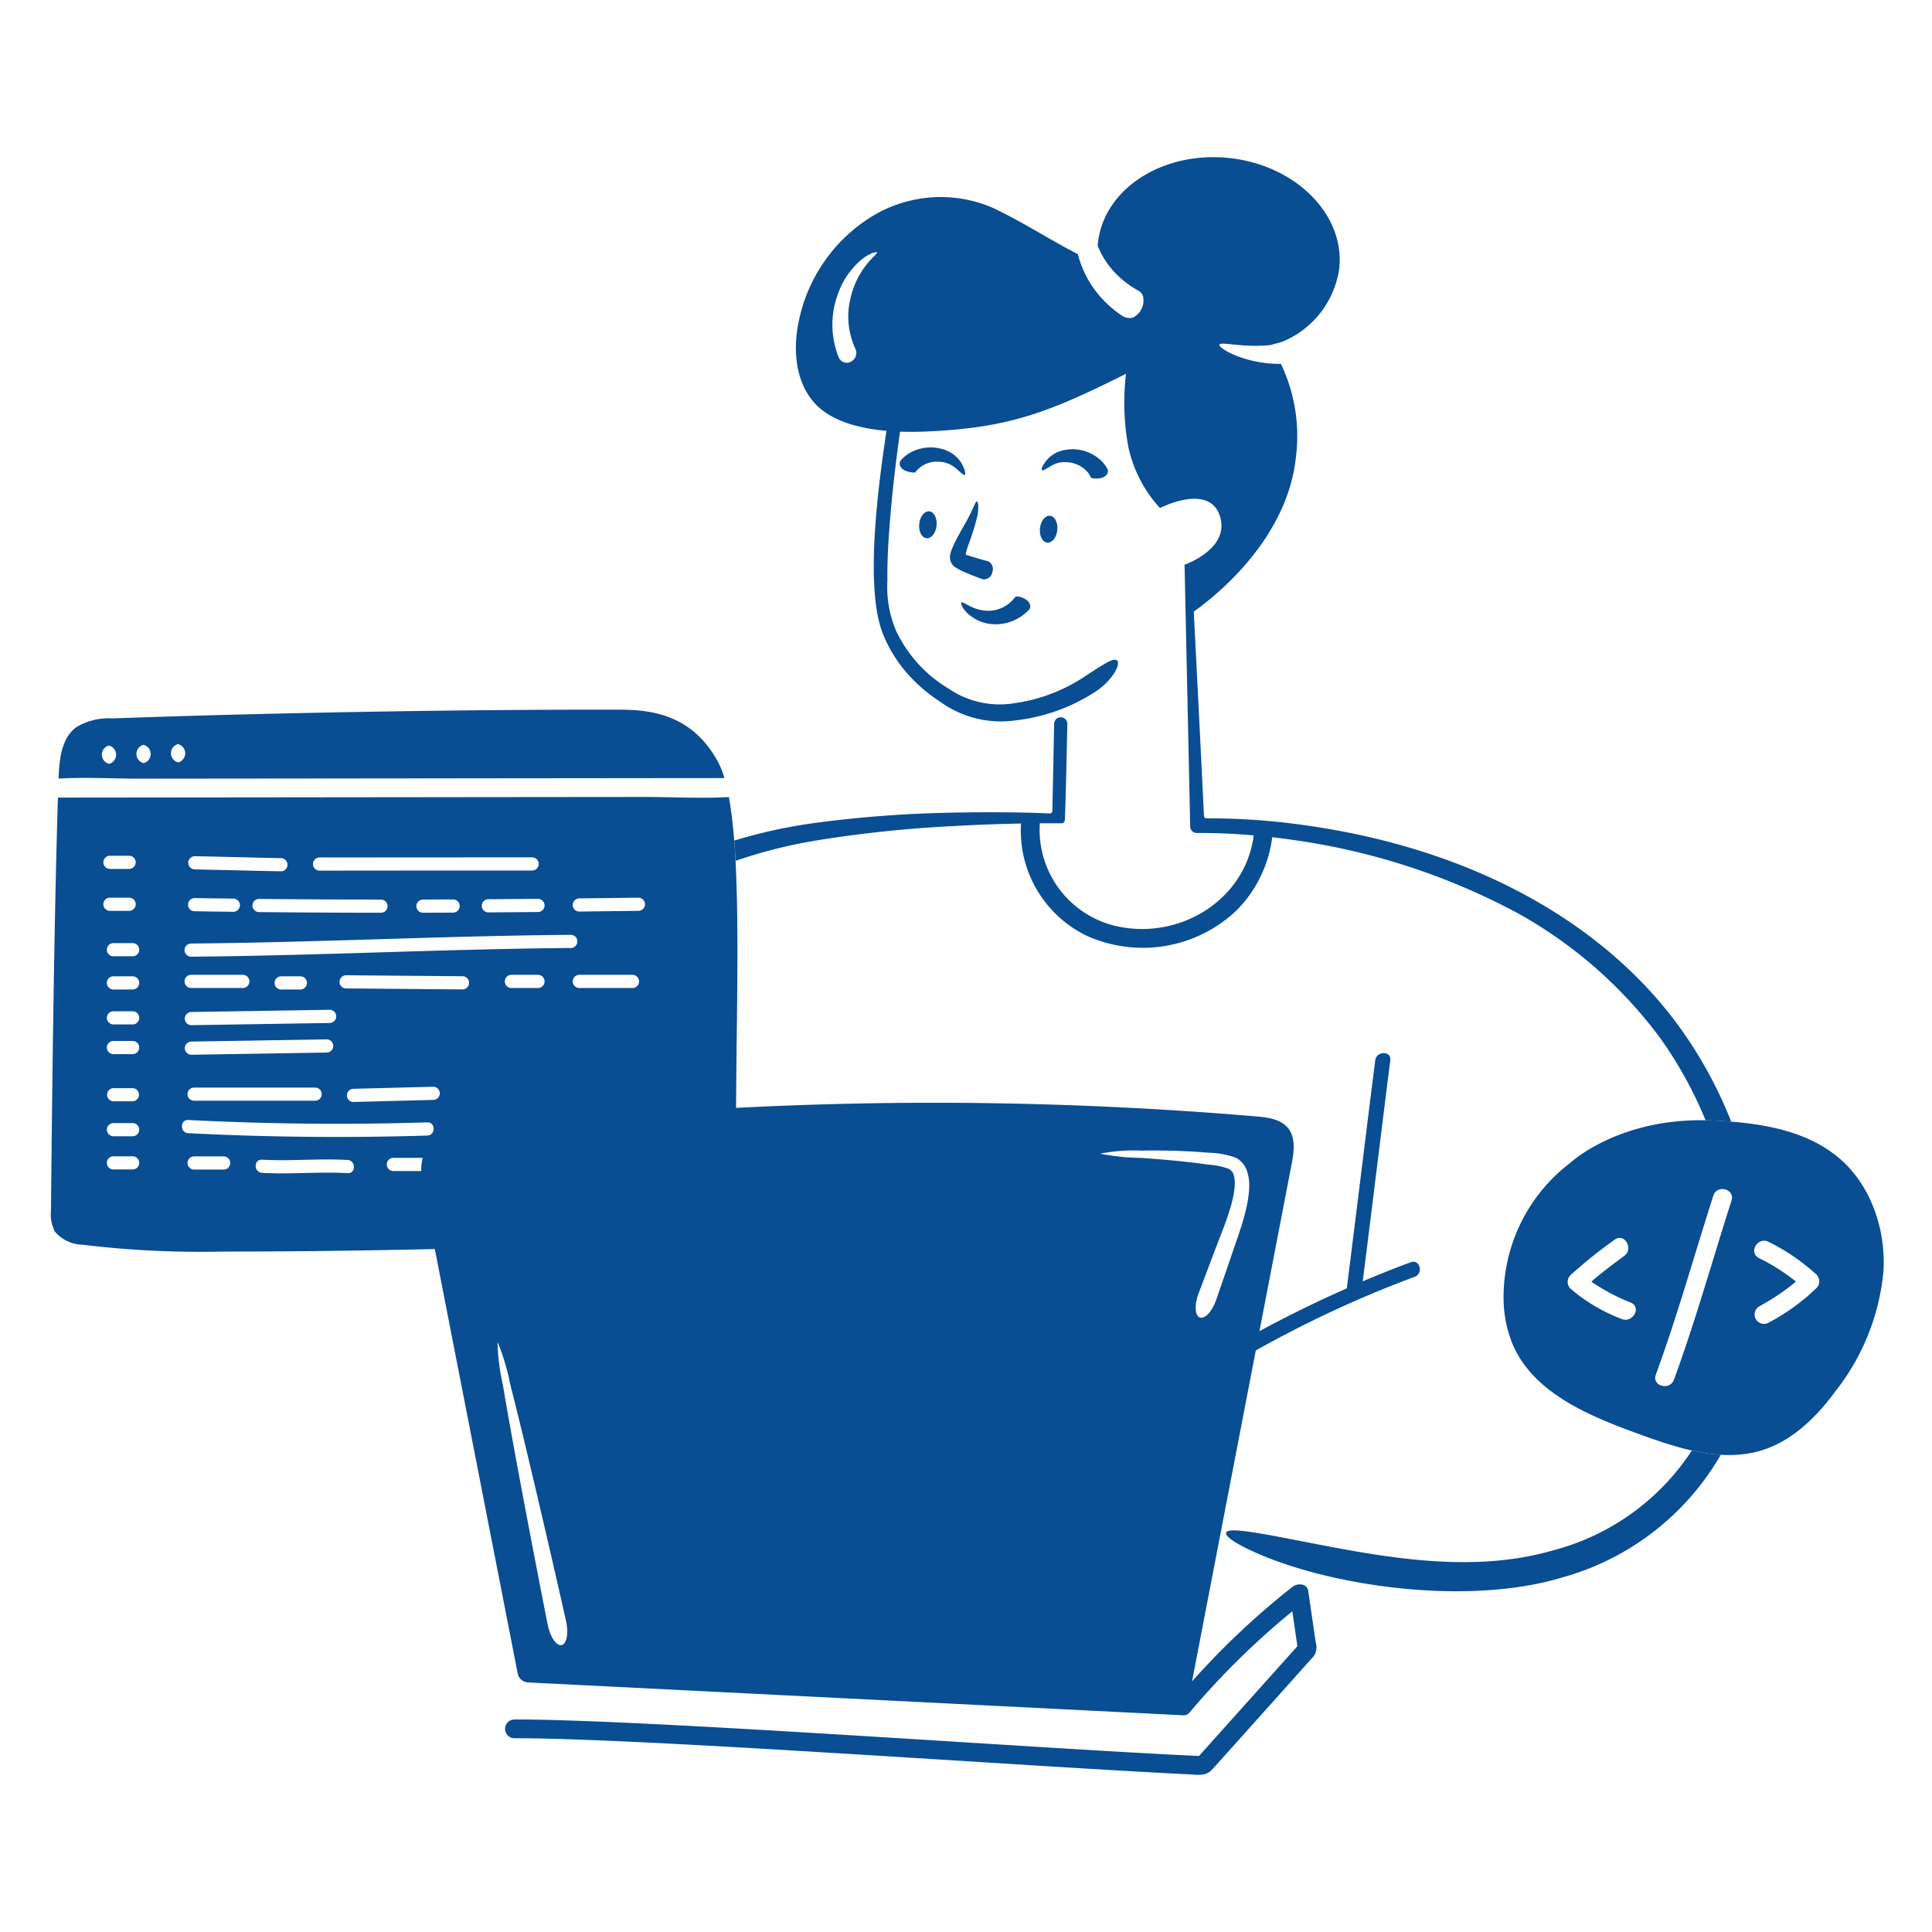 <svg viewBox="0 0 200 200" xmlns="http://www.w3.org/2000/svg" id="Coding-4--Streamline-Brooklyn.svg"><desc>Coding 4 Streamline Illustration: https://streamlinehq.com</desc><path d="M102.719 59.238a0.861 0.861 0 0 1 -0.982 0.725c-0.1 -0.031 -0.729 -0.245 -1.587 -0.618a6.73 6.73 0 0 1 -1.325 -0.66 1.3 1.3 0 0 1 -0.406 -0.554 1.358 1.358 0 0 1 -0.054 -0.7 3.372 3.372 0 0 1 0.21 -0.677c0.117 -0.284 0.248 -0.561 0.384 -0.828 0.271 -0.534 0.562 -1.035 0.823 -1.5s0.493 -0.885 0.676 -1.255 0.316 -0.686 0.425 -0.91 0.183 -0.357 0.251 -0.349 0.113 0.156 0.135 0.419a4.731 4.731 0 0 1 -0.092 1.078 25.38 25.38 0 0 1 -0.951 3.042c-0.088 0.265 -0.166 0.526 -0.232 0.784 -0.066 0.24 -0.01 0.187 0.784 0.438 0.834 0.259 1.432 0.408 1.526 0.437a0.893 0.893 0 0 1 0.415 1.128" fill="#094D92" stroke-width="1"></path><path d="M106.135 62.018a1.132 1.132 0 0 1 0.474 0.524 0.528 0.528 0 0 1 -0.064 0.549 4.74 4.74 0 0 1 -4.05 1.5 4.219 4.219 0 0 1 -2.415 -1.177c-0.507 -0.518 -0.653 -0.978 -0.552 -1.05s0.454 0.187 1 0.44a4.076 4.076 0 0 0 2.037 0.415 3.454 3.454 0 0 0 2.5 -1.382c0.074 -0.087 0.225 -0.1 0.414 -0.072a1.878 1.878 0 0 1 0.654 0.256" fill="#094D92" stroke-width="1"></path><path d="M95.158 54.235c0.079 -0.767 0.545 -1.347 1.041 -1.3s0.833 0.714 0.755 1.481 -0.545 1.347 -1.041 1.3 -0.834 -0.714 -0.755 -1.481" fill="#094D92" stroke-width="1"></path><path d="M107.656 54.694c0.079 -0.766 0.545 -1.347 1.041 -1.3s0.834 0.714 0.755 1.481 -0.545 1.347 -1.041 1.3 -0.834 -0.714 -0.755 -1.481" fill="#094D92" stroke-width="1"></path><path d="M113.959 49.487a2.463 2.463 0 0 1 -0.7 0.039c-0.181 -0.019 -0.319 -0.049 -0.349 -0.128a2.1 2.1 0 0 0 -0.464 -0.677 3.08 3.08 0 0 0 -2.214 -0.879 2.563 2.563 0 0 0 -1.378 0.363c-0.52 0.294 -0.884 0.557 -0.988 0.462s0.057 -0.5 0.5 -1.041a3.031 3.031 0 0 1 1.7 -1.008 4.272 4.272 0 0 1 3.5 0.716 3.527 3.527 0 0 1 1.078 1.214 0.569 0.569 0 0 1 -0.078 0.59 1.022 1.022 0 0 1 -0.616 0.349" fill="#094D92" stroke-width="1"></path><path d="M93.734 48.727a1.022 1.022 0 0 1 -0.532 -0.464 0.565 0.565 0 0 1 0.043 -0.594 3.474 3.474 0 0 1 0.378 -0.384 3.6 3.6 0 0 1 0.926 -0.585 4.374 4.374 0 0 1 2.888 -0.243 3.34 3.34 0 0 1 2.152 1.586c0.329 0.62 0.39 1.06 0.28 1.123s-0.423 -0.262 -0.873 -0.653a2.8 2.8 0 0 0 -1.828 -0.714 2.763 2.763 0 0 0 -2.386 1.053c-0.044 0.074 -0.187 0.074 -0.368 0.056a2.351 2.351 0 0 1 -0.68 -0.181" fill="#094D92" stroke-width="1"></path><path d="M75.451 82.512c-2.725 0.161 -6.142 -0.014 -8.807 -0.01l-17.3 0.017 -20 0.022 -16.526 0.017c-2.194 0 -4.609 0.006 -6.823 0.008 -0.4 13.215 -0.593 29.884 -0.718 42.744a3.977 3.977 0 0 0 0.4 2.183 3.873 3.873 0 0 0 2.881 1.362 101.737 101.737 0 0 0 14.586 0.706c16.224 0.006 35.153 -0.485 53.259 -1.472l0.057 -0.044c-0.86 -14.302 0.794 -35.818 -1.009 -45.533ZM55.693 94.41q-2.566 0.024 -5.138 0.041a0.682 0.682 0 0 1 0 -1.364q2.566 -0.018 5.138 -0.041a0.682 0.682 0 0 1 0 1.364ZM33.08 88.764q11.016 -0.006 22.032 -0.014a0.683 0.683 0 0 1 0 1.365q-11.016 0 -22.032 0.013a0.682 0.682 0 0 1 0 -1.364Zm13.85 5.709q-1.574 0.009 -3.146 0.011a0.682 0.682 0 0 1 0 -1.364l3.146 -0.012a0.683 0.683 0 0 1 0 1.365Zm-7.492 0.015q-6.312 -0.006 -12.62 -0.068a0.682 0.682 0 0 1 0 -1.364q6.309 0.065 12.62 0.068a0.682 0.682 0 0 1 0 1.364Zm-19.29 -5.853c2.986 0.057 5.972 0.141 8.96 0.2a0.683 0.683 0 0 1 0 1.365c-2.986 -0.057 -5.972 -0.141 -8.96 -0.2a0.683 0.683 0 0 1 0 -1.365Zm0 4.335q2.015 0.029 4.031 0.054a0.683 0.683 0 0 1 0 1.365q-2.015 -0.024 -4.031 -0.055a0.682 0.682 0 0 1 0 -1.364Zm14 11.563a0.683 0.683 0 0 1 0 1.365l-14.36 0.228a0.683 0.683 0 0 1 0 -1.365q7.181 -0.112 14.36 -0.228Zm-5.04 -3.465h1.986a0.682 0.682 0 0 1 0 1.364h-1.986a0.682 0.682 0 0 1 0 -1.364Zm-9.32 8.12a0.683 0.683 0 0 1 0 -1.365l14.054 -0.228a0.683 0.683 0 0 1 0 1.365Zm12.834 4.761 -12.528 0a0.682 0.682 0 0 1 0 -1.364l12.528 0a0.682 0.682 0 0 1 0 1.364Zm-7.486 -11.671h-5.35a0.682 0.682 0 0 1 0 -1.364h5.35a0.682 0.682 0 0 1 0 1.364ZM11.382 88.587h1.986a0.682 0.682 0 0 1 0 1.364h-1.986a0.682 0.682 0 0 1 0 -1.364Zm0 4.34h1.986a0.682 0.682 0 0 1 0 1.364h-1.986a0.682 0.682 0 0 1 0 -1.364Zm2.348 28.136h-1.986a0.682 0.682 0 0 1 0 -1.364h1.986a0.682 0.682 0 0 1 0 1.364Zm0 -3.438h-1.986a0.682 0.682 0 0 1 0 -1.364h1.986a0.682 0.682 0 0 1 0 1.364Zm0 -3.617h-1.986a0.683 0.683 0 0 1 0 -1.365h1.986a0.683 0.683 0 0 1 0 1.365Zm0 -4.885h-1.986a0.682 0.682 0 0 1 0 -1.364h1.986a0.682 0.682 0 0 1 0 1.364Zm0 -3.073h-1.986a0.682 0.682 0 0 1 0 -1.364h1.986a0.682 0.682 0 0 1 0 1.364Zm0 -3.618h-1.986a0.682 0.682 0 0 1 0 -1.364h1.986a0.682 0.682 0 0 1 0 1.364Zm0 -3.438h-1.986a0.682 0.682 0 0 1 0 -1.364h1.986a0.682 0.682 0 0 1 0 1.364Zm5.758 16.949q12.363 0.628 24.747 0.246c0.879 -0.028 0.875 1.337 0 1.364q-12.374 0.383 -24.747 -0.246c-0.875 -0.044 -0.877 -1.407 0 -1.364Zm16.342 -13.62a0.682 0.682 0 0 1 0 -1.364l12.071 0.1a0.683 0.683 0 0 1 0 1.365Zm9.015 11.54q-4.124 0.106 -8.249 0.213a0.682 0.682 0 0 1 0 -1.364l8.249 -0.213a0.682 0.682 0 0 1 0 1.364Zm-21.695 7.21h-3.056a0.682 0.682 0 0 1 0 -1.364h3.056a0.682 0.682 0 0 1 0 1.364Zm12.83 0.372c-2.95 -0.167 -5.9 0.139 -8.854 -0.031 -0.875 -0.049 -0.877 -1.413 0 -1.364 2.951 0.167 5.9 -0.139 8.854 0.031 0.876 0.051 0.878 1.419 0 1.364Zm14.519 -0.22H40.72a0.682 0.682 0 0 1 0 -1.364h9.78a0.682 0.682 0 0 1 0 1.364Zm5.194 -18.947h-2.75a0.682 0.682 0 0 1 0 -1.364h2.75a0.682 0.682 0 0 1 0 1.364Zm-35.907 -3.241a0.682 0.682 0 0 1 0 -1.364c13.1 -0.111 26.2 -0.793 39.3 -0.9a0.682 0.682 0 0 1 0 1.364c-13.105 0.107 -26.195 0.789 -39.3 0.9Zm45.685 3.241h-5.5a0.682 0.682 0 0 1 0 -1.364h5.5a0.682 0.682 0 0 1 0 1.364Zm0.616 -7.987q-3.059 0.039 -6.116 0.074a0.682 0.682 0 0 1 0 -1.364q3.059 -0.035 6.116 -0.074a0.682 0.682 0 0 1 0 1.364Z" fill="#094D92" stroke-width="1"></path><path d="m14.487 80.607 17.3 -0.017 20 -0.022 16.526 -0.017c1.989 0 4.54 0 6.678 -0.007a8.865 8.865 0 0 0 -0.64 -1.63c-2.7 -5.019 -7.059 -5.438 -10.184 -5.446 -16.106 -0.039 -36.419 0.322 -52.516 0.9a6.563 6.563 0 0 0 -3.75 0.907c-1.563 1.162 -1.769 3.381 -1.836 5.328 2.711 -0.169 5.719 0.006 8.422 0.004Zm3.928 -3.577a0.977 0.977 0 0 1 0.04 1.894 0.977 0.977 0 0 1 -0.04 -1.894Zm-3.576 0.074A0.977 0.977 0 0 1 14.878 79a0.977 0.977 0 0 1 -0.039 -1.894Zm-3.577 0.074a0.977 0.977 0 0 1 0.04 1.894 0.977 0.977 0 0 1 -0.04 -1.894Z" fill="#094D92" stroke-width="1"></path><path d="M146.04 130.666c-1.673 0.62 -3.329 1.285 -4.971 1.978 0.968 -7.625 1.885 -15.259 2.856 -22.883 0.127 -0.992 -1.434 -0.982 -1.559 0 -1 7.85 -1.941 15.711 -2.941 23.562l0 0.047q-4.612 2.03 -9.048 4.433l3.324 -17.256c0.238 -1.232 0.443 -2.631 -0.272 -3.641 -0.729 -1.031 -2.113 -1.226 -3.343 -1.331a394.992 394.992 0 0 0 -82.14 1.6 5.344 5.344 0 0 0 -3.506 1.358c-1.144 1.3 -0.881 3.318 -0.546 5.041q4.846 24.834 9.7 49.667a1.142 1.142 0 0 0 1.064 0.923l67.791 3.4a0.8 0.8 0 0 0 0.715 -0.313 81.068 81.068 0 0 1 10.616 -10.45q0.264 1.808 0.527 3.615l-10.185 11.36c-15.483 -0.679 -57.39 -3.8 -70.893 -3.778a0.973 0.973 0 0 0 0 1.945c13.037 -0.029 52.516 2.89 69.8 3.732 0.912 0.043 1.773 0.232 2.438 -0.479 0.3 -0.32 9.913 -11.058 10.2 -11.384 0.115 -0.129 0.246 -0.252 0.349 -0.39a1.63 1.63 0 0 0 0.191 -1.38c-0.682 -4.684 -0.728 -5 -0.78 -5.344 -0.118 -0.813 -1.13 -0.821 -1.629 -0.431a81.053 81.053 0 0 0 -10.4 9.791l6.6 -34.254a116.014 116.014 0 0 1 16.461 -7.637c0.927 -0.343 0.524 -1.852 -0.419 -1.501ZM58.135 170.3c-0.524 0.108 -1.164 -0.812 -1.425 -2.056 -0.13 -0.622 -1.563 -7.923 -2.9 -15.085 -0.667 -3.581 -1.308 -7.126 -1.75 -9.784a22.189 22.189 0 0 1 -0.556 -4.456 22.062 22.062 0 0 1 1.294 4.3c0.671 2.61 1.517 6.114 2.355 9.659 1.676 7.093 3.321 14.355 3.454 14.976 0.265 1.246 0.052 2.336 -0.472 2.446Zm67.738 -35.663c-0.421 1.154 -1.163 1.936 -1.666 1.75s-0.575 -1.264 -0.162 -2.409c0.105 -0.276 0.783 -2.069 1.76 -4.652 0.69 -1.847 1.9 -4.585 2.011 -6.586a3.187 3.187 0 0 0 -0.087 -1.044 1.048 1.048 0 0 0 -0.532 -0.7 7.75 7.75 0 0 0 -2.174 -0.44c-2.207 -0.325 -4.64 -0.526 -6.858 -0.69a23.468 23.468 0 0 1 -4.284 -0.437 18 18 0 0 1 4.305 -0.318 68.174 68.174 0 0 1 6.983 0.221 8.464 8.464 0 0 1 2.811 0.535 2.4 2.4 0 0 1 0.7 0.6 2.677 2.677 0 0 1 0.417 0.779 4.529 4.529 0 0 1 0.222 1.534c-0.028 2.323 -1.161 5.143 -1.822 7.14 -0.897 2.613 -1.526 4.434 -1.624 4.714Z" fill="#094D92" stroke-width="1"></path><path d="M173.632 106.009c-7.3 -9.887 -20.428 -18.237 -39.417 -20.7a69.744 69.744 0 0 0 -9.315 -0.594 0.261 0.261 0 0 1 -0.265 -0.248c-0.055 -1.165 -0.315 -6.6 -1.057 -21.155 2.312 -1.64 9.7 -7.509 10.58 -16.036a17.318 17.318 0 0 0 -1.558 -9.607 12.469 12.469 0 0 1 -4.4 -0.758c-0.22 -0.082 -0.423 -0.165 -0.61 -0.251 -0.921 -0.415 -1.426 -0.83 -1.354 -0.99 0.086 -0.2 0.949 -0.037 2.233 0.064a16.856 16.856 0 0 0 3.022 -0.008l1.262 -0.349a9.691 9.691 0 0 0 5.89 -7.612c0.575 -5.594 -4.553 -10.7 -11.454 -11.412 -6.993 -0.719 -13.125 3.357 -13.556 9.071l0.009 0.056a9.635 9.635 0 0 0 1.1 1.951 9.984 9.984 0 0 0 3.212 2.719 0.973 0.973 0 0 1 0.406 0.743 1.974 1.974 0 0 1 -1.068 1.98 1.347 1.347 0 0 1 -1.085 -0.159 11.131 11.131 0 0 1 -3.646 -3.911 11.008 11.008 0 0 1 -0.983 -2.5c-2.875 -1.446 -5.246 -3.083 -8.764 -4.772a13.625 13.625 0 0 0 -12.594 0.9 16.646 16.646 0 0 0 -7.436 10.39c-0.727 3.027 -0.559 6.524 1.5 8.857 1.623 1.834 4.432 2.655 7.487 2.922 -1.029 6.753 -2.21 16.714 -0.307 21.175a14.087 14.087 0 0 0 2.438 3.914 16.1 16.1 0 0 0 3.4 2.937 10.742 10.742 0 0 0 7.884 1.941 19.138 19.138 0 0 0 8.2 -2.956 6.832 6.832 0 0 0 1.979 -1.957c0.386 -0.622 0.472 -1.129 0.257 -1.29s-0.639 -0.008 -1.2 0.319 -1.3 0.795 -2.1 1.329a17.583 17.583 0 0 1 -7.362 2.793 9.39 9.39 0 0 1 -6.792 -1.539 13.8 13.8 0 0 1 -5.43 -6.023 11.592 11.592 0 0 1 -0.875 -5.147c-0.024 -1.953 0.088 -3.906 0.238 -5.853 0.249 -3.2 0.624 -6.383 1.07 -9.558 0.931 0.033 1.872 0.023 2.8 -0.018 8.307 -0.372 12.408 -1.861 20.588 -5.971a25.539 25.539 0 0 0 0.224 7.451 13.524 13.524 0 0 0 3.3 6.445s5.056 -2.616 6.19 0.8c1.127 3.4 -3.594 5.05 -3.651 5.07 0 -0.009 0 -0.009 0 0 0.018 0.732 0.013 0.4 0.008 0.162 0.019 0.9 0.124 5.937 0.58 26.951a0.681 0.681 0 0 0 0.678 0.658c2.032 -0.015 3.956 0.076 5.893 0.245 -0.805 6.379 -7.057 10.484 -13.3 9.564a10.227 10.227 0 0 1 -8.838 -10.815l2.236 0a0.352 0.352 0 0 0 0.354 -0.336c0.035 -0.726 0.115 -2.99 0.257 -9.984a0.683 0.683 0 0 0 -1.365 0q-0.09 4.515 -0.184 9.032a0.279 0.279 0 0 1 -0.294 0.273c-2.952 -0.152 -7.308 -0.149 -10.267 -0.082a122.586 122.586 0 0 0 -13.992 1.058 53.716 53.716 0 0 0 -8.377 1.827q0.078 1.011 0.136 2.1a51.276 51.276 0 0 1 8.518 -2.136 128.623 128.623 0 0 1 13.77 -1.45c2.672 -0.15 5 -0.237 7.258 -0.277a12.1 12.1 0 0 0 6.719 11.577A14.1 14.1 0 0 0 128 94.252a13.077 13.077 0 0 0 3.7 -7.583c0.756 0.088 1.517 0.183 2.3 0.3a69.42 69.42 0 0 1 23.109 7.56 46.322 46.322 0 0 1 14.684 12.837 42.129 42.129 0 0 1 4.768 8.608q0.4 0.006 0.8 0.026 0.921 0.044 1.854 0.117a44.769 44.769 0 0 0 -5.583 -10.108Zm-84 -78.53a8.7 8.7 0 0 0 -1.573 3.344A7.934 7.934 0 0 0 88 34.476a8.7 8.7 0 0 0 0.6 1.744 1.017 1.017 0 0 1 -0.47 1.2 0.9 0.9 0 0 1 -1.307 -0.431 9.066 9.066 0 0 1 -0.072 -6.58 8.229 8.229 0 0 1 2.34 -3.461c0.877 -0.735 1.636 -0.938 1.684 -0.811s-0.518 0.527 -1.144 1.342Z" fill="#094D92" stroke-width="1"></path><path d="M175.141 150.157a24.557 24.557 0 0 1 -14.341 10.329c-9.864 2.882 -20.756 -0.014 -29.6 -1.612 -2.514 -0.452 -4.13 -0.623 -4.272 -0.212s1.235 1.309 3.639 2.315c8.111 3.4 21.641 5.162 31.038 2.353a27.366 27.366 0 0 0 16.528 -12.73 18.71 18.71 0 0 1 -2.992 -0.443Z" fill="#094D92" stroke-width="1"></path><path d="M189.982 119.56c-3.506 -2.718 -8.189 -3.352 -12.623 -3.564 -9.687 -0.464 -14.84 4.414 -14.842 4.412a17.474 17.474 0 0 0 -6.867 13.692 12.749 12.749 0 0 0 0.952 5.095c2.165 5 7.817 7.348 12.941 9.213 4.146 1.508 8.663 3.033 12.875 1.715 3.189 -1 5.688 -3.5 7.662 -6.2a23.574 23.574 0 0 0 4.9 -12.382c0.245 -4.49 -1.441 -9.221 -4.998 -11.981Zm-22.136 16.972a17.812 17.812 0 0 1 -5.281 -3.141 0.986 0.986 0 0 1 0 -1.378 48.379 48.379 0 0 1 4.59 -3.682c1.014 -0.744 1.985 0.947 0.985 1.682 -1.157 0.851 -2.319 1.719 -3.407 2.664a20.409 20.409 0 0 0 4.1 2.173c1.145 0.497 0.151 2.176 -0.987 1.682Zm11.4 -12.247c-1.984 6.184 -3.721 12.437 -5.958 18.539 -0.429 1.171 -2.311 0.663 -1.879 -0.518 2.238 -6.1 3.974 -12.355 5.958 -18.54 0.382 -1.19 2.262 -0.678 1.878 0.519Zm8.8 9.047a21.626 21.626 0 0 1 -4.974 3.6 0.975 0.975 0 0 1 -0.984 -1.682 23.879 23.879 0 0 0 3.829 -2.577 20.668 20.668 0 0 0 -3.829 -2.438c-1.123 -0.565 -0.135 -2.245 0.984 -1.684a21.185 21.185 0 0 1 4.974 3.4 0.987 0.987 0 0 1 0.003 1.381Z" fill="#094D92" stroke-width="1"></path></svg>